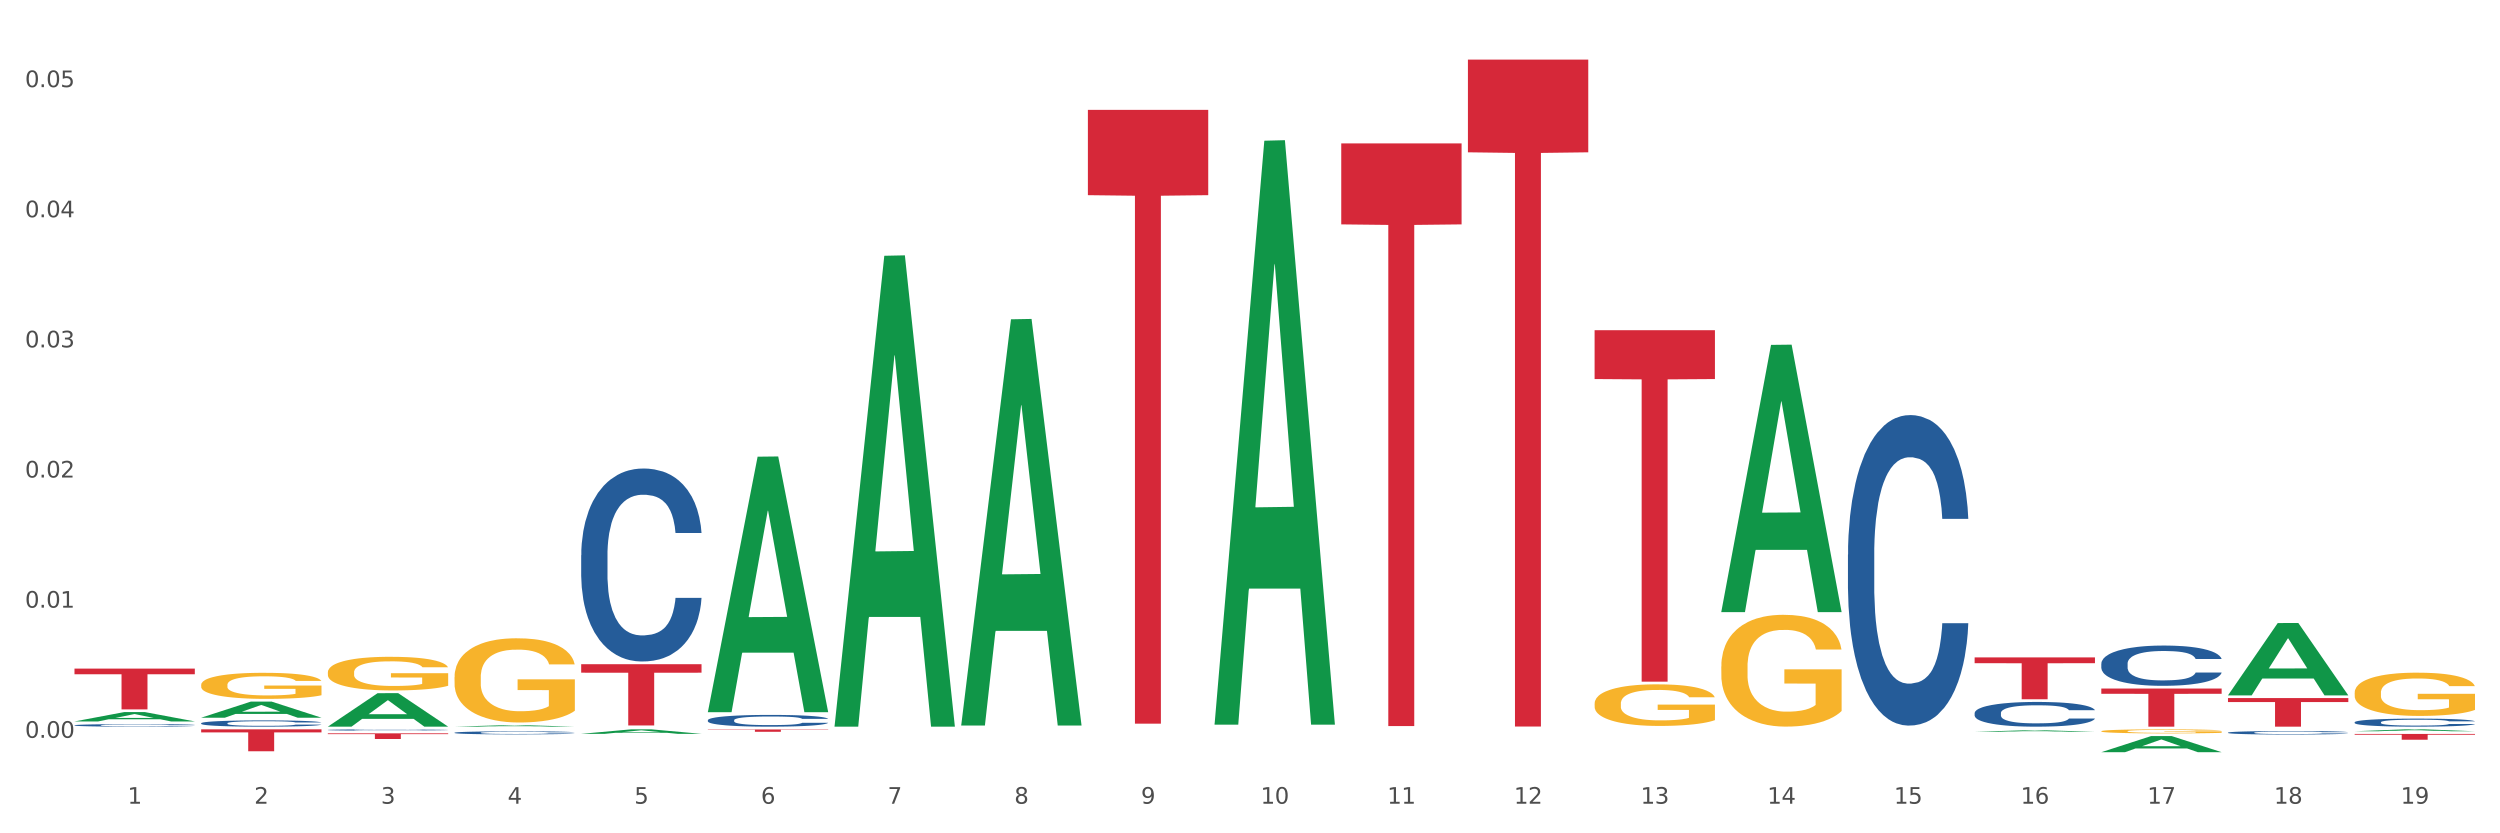 <?xml version="1.0" encoding="utf-8" standalone="no"?>
<!DOCTYPE svg PUBLIC "-//W3C//DTD SVG 1.1//EN"
  "http://www.w3.org/Graphics/SVG/1.1/DTD/svg11.dtd">
<svg xmlns:xlink="http://www.w3.org/1999/xlink" width="1080pt" height="360pt" viewBox="0 0 1080 360" xmlns="http://www.w3.org/2000/svg" version="1.1">
 <rect x="0" y="0" width="1080" height="360" fill="#333333" stroke="none"/>
 <defs>
  <style type="text/css">*{stroke-linejoin: round; stroke-linecap: butt}</style>
 </defs>
 <g id="figure_1">
  <g id="patch_1">
   <path d="M 0 360 
L 1080 360 
L 1080 0 
L 0 0 
z
" style="fill: #ffffff; stroke: #ffffff; stroke-linejoin: miter"/>
  </g>
  <g id="axes_1">
   <g id="matplotlib.axis_1">
    <g id="xtick_1">
     <g id="text_1">
      <!-- 1 -->
      <g style="fill: #4d4d4d" transform="translate(55.115 347.204) scale(0.096 -0.096)">
       <defs>
        <path id="DejaVuSans-31" d="M 794 531 
L 1825 531 
L 1825 4091 
L 703 3866 
L 703 4441 
L 1819 4666 
L 2450 4666 
L 2450 531 
L 3481 531 
L 3481 0 
L 794 0 
L 794 531 
z
" transform="scale(0.016)"/>
       </defs>
       <use xlink:href="#DejaVuSans-31"/>
      </g>
     </g>
    </g>
    <g id="xtick_2">
     <g id="text_2">
      <!-- 2 -->
      <g style="fill: #4d4d4d" transform="translate(109.839 347.204) scale(0.096 -0.096)">
       <defs>
        <path id="DejaVuSans-32" d="M 1228 531 
L 3431 531 
L 3431 0 
L 469 0 
L 469 531 
Q 828 903 1448 1529 
Q 2069 2156 2228 2338 
Q 2531 2678 2651 2914 
Q 2772 3150 2772 3378 
Q 2772 3750 2511 3984 
Q 2250 4219 1831 4219 
Q 1534 4219 1204 4116 
Q 875 4013 500 3803 
L 500 4441 
Q 881 4594 1212 4672 
Q 1544 4750 1819 4750 
Q 2544 4750 2975 4387 
Q 3406 4025 3406 3419 
Q 3406 3131 3298 2873 
Q 3191 2616 2906 2266 
Q 2828 2175 2409 1742 
Q 1991 1309 1228 531 
z
" transform="scale(0.016)"/>
       </defs>
       <use xlink:href="#DejaVuSans-32"/>
      </g>
     </g>
    </g>
    <g id="xtick_3">
     <g id="text_3">
      <!-- 3 -->
      <g style="fill: #4d4d4d" transform="translate(164.564 347.204) scale(0.096 -0.096)">
       <defs>
        <path id="DejaVuSans-33" d="M 2597 2516 
Q 3050 2419 3304 2112 
Q 3559 1806 3559 1356 
Q 3559 666 3084 287 
Q 2609 -91 1734 -91 
Q 1441 -91 1130 -33 
Q 819 25 488 141 
L 488 750 
Q 750 597 1062 519 
Q 1375 441 1716 441 
Q 2309 441 2620 675 
Q 2931 909 2931 1356 
Q 2931 1769 2642 2001 
Q 2353 2234 1838 2234 
L 1294 2234 
L 1294 2753 
L 1863 2753 
Q 2328 2753 2575 2939 
Q 2822 3125 2822 3475 
Q 2822 3834 2567 4026 
Q 2313 4219 1838 4219 
Q 1578 4219 1281 4162 
Q 984 4106 628 3988 
L 628 4550 
Q 988 4650 1302 4700 
Q 1616 4750 1894 4750 
Q 2613 4750 3031 4423 
Q 3450 4097 3450 3541 
Q 3450 3153 3228 2886 
Q 3006 2619 2597 2516 
z
" transform="scale(0.016)"/>
       </defs>
       <use xlink:href="#DejaVuSans-33"/>
      </g>
     </g>
    </g>
    <g id="xtick_4">
     <g id="text_4">
      <!-- 4 -->
      <g style="fill: #4d4d4d" transform="translate(219.288 347.204) scale(0.096 -0.096)">
       <defs>
        <path id="DejaVuSans-34" d="M 2419 4116 
L 825 1625 
L 2419 1625 
L 2419 4116 
z
M 2253 4666 
L 3047 4666 
L 3047 1625 
L 3713 1625 
L 3713 1100 
L 3047 1100 
L 3047 0 
L 2419 0 
L 2419 1100 
L 313 1100 
L 313 1709 
L 2253 4666 
z
" transform="scale(0.016)"/>
       </defs>
       <use xlink:href="#DejaVuSans-34"/>
      </g>
     </g>
    </g>
    <g id="xtick_5">
     <g id="text_5">
      <!-- 5 -->
      <g style="fill: #4d4d4d" transform="translate(274.012 347.204) scale(0.096 -0.096)">
       <defs>
        <path id="DejaVuSans-35" d="M 691 4666 
L 3169 4666 
L 3169 4134 
L 1269 4134 
L 1269 2991 
Q 1406 3038 1543 3061 
Q 1681 3084 1819 3084 
Q 2600 3084 3056 2656 
Q 3513 2228 3513 1497 
Q 3513 744 3044 326 
Q 2575 -91 1722 -91 
Q 1428 -91 1123 -41 
Q 819 9 494 109 
L 494 744 
Q 775 591 1075 516 
Q 1375 441 1709 441 
Q 2250 441 2565 725 
Q 2881 1009 2881 1497 
Q 2881 1984 2565 2268 
Q 2250 2553 1709 2553 
Q 1456 2553 1204 2497 
Q 953 2441 691 2322 
L 691 4666 
z
" transform="scale(0.016)"/>
       </defs>
       <use xlink:href="#DejaVuSans-35"/>
      </g>
     </g>
    </g>
    <g id="xtick_6">
     <g id="text_6">
      <!-- 6 -->
      <g style="fill: #4d4d4d" transform="translate(328.736 347.204) scale(0.096 -0.096)">
       <defs>
        <path id="DejaVuSans-36" d="M 2113 2584 
Q 1688 2584 1439 2293 
Q 1191 2003 1191 1497 
Q 1191 994 1439 701 
Q 1688 409 2113 409 
Q 2538 409 2786 701 
Q 3034 994 3034 1497 
Q 3034 2003 2786 2293 
Q 2538 2584 2113 2584 
z
M 3366 4563 
L 3366 3988 
Q 3128 4100 2886 4159 
Q 2644 4219 2406 4219 
Q 1781 4219 1451 3797 
Q 1122 3375 1075 2522 
Q 1259 2794 1537 2939 
Q 1816 3084 2150 3084 
Q 2853 3084 3261 2657 
Q 3669 2231 3669 1497 
Q 3669 778 3244 343 
Q 2819 -91 2113 -91 
Q 1303 -91 875 529 
Q 447 1150 447 2328 
Q 447 3434 972 4092 
Q 1497 4750 2381 4750 
Q 2619 4750 2861 4703 
Q 3103 4656 3366 4563 
z
" transform="scale(0.016)"/>
       </defs>
       <use xlink:href="#DejaVuSans-36"/>
      </g>
     </g>
    </g>
    <g id="xtick_7">
     <g id="text_7">
      <!-- 7 -->
      <g style="fill: #4d4d4d" transform="translate(383.461 347.204) scale(0.096 -0.096)">
       <defs>
        <path id="DejaVuSans-37" d="M 525 4666 
L 3525 4666 
L 3525 4397 
L 1831 0 
L 1172 0 
L 2766 4134 
L 525 4134 
L 525 4666 
z
" transform="scale(0.016)"/>
       </defs>
       <use xlink:href="#DejaVuSans-37"/>
      </g>
     </g>
    </g>
    <g id="xtick_8">
     <g id="text_8">
      <!-- 8 -->
      <g style="fill: #4d4d4d" transform="translate(438.185 347.204) scale(0.096 -0.096)">
       <defs>
        <path id="DejaVuSans-38" d="M 2034 2216 
Q 1584 2216 1326 1975 
Q 1069 1734 1069 1313 
Q 1069 891 1326 650 
Q 1584 409 2034 409 
Q 2484 409 2743 651 
Q 3003 894 3003 1313 
Q 3003 1734 2745 1975 
Q 2488 2216 2034 2216 
z
M 1403 2484 
Q 997 2584 770 2862 
Q 544 3141 544 3541 
Q 544 4100 942 4425 
Q 1341 4750 2034 4750 
Q 2731 4750 3128 4425 
Q 3525 4100 3525 3541 
Q 3525 3141 3298 2862 
Q 3072 2584 2669 2484 
Q 3125 2378 3379 2068 
Q 3634 1759 3634 1313 
Q 3634 634 3220 271 
Q 2806 -91 2034 -91 
Q 1263 -91 848 271 
Q 434 634 434 1313 
Q 434 1759 690 2068 
Q 947 2378 1403 2484 
z
M 1172 3481 
Q 1172 3119 1398 2916 
Q 1625 2713 2034 2713 
Q 2441 2713 2670 2916 
Q 2900 3119 2900 3481 
Q 2900 3844 2670 4047 
Q 2441 4250 2034 4250 
Q 1625 4250 1398 4047 
Q 1172 3844 1172 3481 
z
" transform="scale(0.016)"/>
       </defs>
       <use xlink:href="#DejaVuSans-38"/>
      </g>
     </g>
    </g>
    <g id="xtick_9">
     <g id="text_9">
      <!-- 9 -->
      <g style="fill: #4d4d4d" transform="translate(492.909 347.204) scale(0.096 -0.096)">
       <defs>
        <path id="DejaVuSans-39" d="M 703 97 
L 703 672 
Q 941 559 1184 500 
Q 1428 441 1663 441 
Q 2288 441 2617 861 
Q 2947 1281 2994 2138 
Q 2813 1869 2534 1725 
Q 2256 1581 1919 1581 
Q 1219 1581 811 2004 
Q 403 2428 403 3163 
Q 403 3881 828 4315 
Q 1253 4750 1959 4750 
Q 2769 4750 3195 4129 
Q 3622 3509 3622 2328 
Q 3622 1225 3098 567 
Q 2575 -91 1691 -91 
Q 1453 -91 1209 -44 
Q 966 3 703 97 
z
M 1959 2075 
Q 2384 2075 2632 2365 
Q 2881 2656 2881 3163 
Q 2881 3666 2632 3958 
Q 2384 4250 1959 4250 
Q 1534 4250 1286 3958 
Q 1038 3666 1038 3163 
Q 1038 2656 1286 2365 
Q 1534 2075 1959 2075 
z
" transform="scale(0.016)"/>
       </defs>
       <use xlink:href="#DejaVuSans-39"/>
      </g>
     </g>
    </g>
    <g id="xtick_10">
     <g id="text_10">
      <!-- 10 -->
      <g style="fill: #4d4d4d" transform="translate(544.58 347.204) scale(0.096 -0.096)">
       <defs>
        <path id="DejaVuSans-30" d="M 2034 4250 
Q 1547 4250 1301 3770 
Q 1056 3291 1056 2328 
Q 1056 1369 1301 889 
Q 1547 409 2034 409 
Q 2525 409 2770 889 
Q 3016 1369 3016 2328 
Q 3016 3291 2770 3770 
Q 2525 4250 2034 4250 
z
M 2034 4750 
Q 2819 4750 3233 4129 
Q 3647 3509 3647 2328 
Q 3647 1150 3233 529 
Q 2819 -91 2034 -91 
Q 1250 -91 836 529 
Q 422 1150 422 2328 
Q 422 3509 836 4129 
Q 1250 4750 2034 4750 
z
" transform="scale(0.016)"/>
       </defs>
       <use xlink:href="#DejaVuSans-31"/>
       <use xlink:href="#DejaVuSans-30" transform="translate(63.623 0)"/>
      </g>
     </g>
    </g>
    <g id="xtick_11">
     <g id="text_11">
      <!-- 11 -->
      <g style="fill: #4d4d4d" transform="translate(599.304 347.204) scale(0.096 -0.096)">
       <use xlink:href="#DejaVuSans-31"/>
       <use xlink:href="#DejaVuSans-31" transform="translate(63.623 0)"/>
      </g>
     </g>
    </g>
    <g id="xtick_12">
     <g id="text_12">
      <!-- 12 -->
      <g style="fill: #4d4d4d" transform="translate(654.028 347.204) scale(0.096 -0.096)">
       <use xlink:href="#DejaVuSans-31"/>
       <use xlink:href="#DejaVuSans-32" transform="translate(63.623 0)"/>
      </g>
     </g>
    </g>
    <g id="xtick_13">
     <g id="text_13">
      <!-- 13 -->
      <g style="fill: #4d4d4d" transform="translate(708.752 347.204) scale(0.096 -0.096)">
       <use xlink:href="#DejaVuSans-31"/>
       <use xlink:href="#DejaVuSans-33" transform="translate(63.623 0)"/>
      </g>
     </g>
    </g>
    <g id="xtick_14">
     <g id="text_14">
      <!-- 14 -->
      <g style="fill: #4d4d4d" transform="translate(763.477 347.204) scale(0.096 -0.096)">
       <use xlink:href="#DejaVuSans-31"/>
       <use xlink:href="#DejaVuSans-34" transform="translate(63.623 0)"/>
      </g>
     </g>
    </g>
    <g id="xtick_15">
     <g id="text_15">
      <!-- 15 -->
      <g style="fill: #4d4d4d" transform="translate(818.201 347.204) scale(0.096 -0.096)">
       <use xlink:href="#DejaVuSans-31"/>
       <use xlink:href="#DejaVuSans-35" transform="translate(63.623 0)"/>
      </g>
     </g>
    </g>
    <g id="xtick_16">
     <g id="text_16">
      <!-- 16 -->
      <g style="fill: #4d4d4d" transform="translate(872.925 347.204) scale(0.096 -0.096)">
       <use xlink:href="#DejaVuSans-31"/>
       <use xlink:href="#DejaVuSans-36" transform="translate(63.623 0)"/>
      </g>
     </g>
    </g>
    <g id="xtick_17">
     <g id="text_17">
      <!-- 17 -->
      <g style="fill: #4d4d4d" transform="translate(927.649 347.204) scale(0.096 -0.096)">
       <use xlink:href="#DejaVuSans-31"/>
       <use xlink:href="#DejaVuSans-37" transform="translate(63.623 0)"/>
      </g>
     </g>
    </g>
    <g id="xtick_18">
     <g id="text_18">
      <!-- 18 -->
      <g style="fill: #4d4d4d" transform="translate(982.374 347.204) scale(0.096 -0.096)">
       <use xlink:href="#DejaVuSans-31"/>
       <use xlink:href="#DejaVuSans-38" transform="translate(63.623 0)"/>
      </g>
     </g>
    </g>
    <g id="xtick_19">
     <g id="text_19">
      <!-- 19 -->
      <g style="fill: #4d4d4d" transform="translate(1037.098 347.204) scale(0.096 -0.096)">
       <use xlink:href="#DejaVuSans-31"/>
       <use xlink:href="#DejaVuSans-39" transform="translate(63.623 0)"/>
      </g>
     </g>
    </g>
    <g id="xtick_20"/>
    <g id="xtick_21"/>
    <g id="xtick_22"/>
    <g id="xtick_23"/>
    <g id="xtick_24"/>
    <g id="xtick_25"/>
    <g id="xtick_26"/>
    <g id="xtick_27"/>
    <g id="xtick_28"/>
    <g id="xtick_29"/>
    <g id="xtick_30"/>
    <g id="xtick_31"/>
    <g id="xtick_32"/>
    <g id="xtick_33"/>
    <g id="xtick_34"/>
    <g id="xtick_35"/>
    <g id="xtick_36"/>
    <g id="xtick_37"/>
   </g>
   <g id="matplotlib.axis_2">
    <g id="ytick_1">
     <g id="text_20">
      <!-- 0.00 -->
      <g style="fill: #4d4d4d" transform="translate(10.8 318.728) scale(0.096 -0.096)">
       <defs>
        <path id="DejaVuSans-2e" d="M 684 794 
L 1344 794 
L 1344 0 
L 684 0 
L 684 794 
z
" transform="scale(0.016)"/>
       </defs>
       <use xlink:href="#DejaVuSans-30"/>
       <use xlink:href="#DejaVuSans-2e" transform="translate(63.623 0)"/>
       <use xlink:href="#DejaVuSans-30" transform="translate(95.41 0)"/>
       <use xlink:href="#DejaVuSans-30" transform="translate(159.033 0)"/>
      </g>
     </g>
    </g>
    <g id="ytick_2">
     <g id="text_21">
      <!-- 0.01 -->
      <g style="fill: #4d4d4d" transform="translate(10.8 262.51) scale(0.096 -0.096)">
       <use xlink:href="#DejaVuSans-30"/>
       <use xlink:href="#DejaVuSans-2e" transform="translate(63.623 0)"/>
       <use xlink:href="#DejaVuSans-30" transform="translate(95.41 0)"/>
       <use xlink:href="#DejaVuSans-31" transform="translate(159.033 0)"/>
      </g>
     </g>
    </g>
    <g id="ytick_3">
     <g id="text_22">
      <!-- 0.02 -->
      <g style="fill: #4d4d4d" transform="translate(10.8 206.292) scale(0.096 -0.096)">
       <use xlink:href="#DejaVuSans-30"/>
       <use xlink:href="#DejaVuSans-2e" transform="translate(63.623 0)"/>
       <use xlink:href="#DejaVuSans-30" transform="translate(95.41 0)"/>
       <use xlink:href="#DejaVuSans-32" transform="translate(159.033 0)"/>
      </g>
     </g>
    </g>
    <g id="ytick_4">
     <g id="text_23">
      <!-- 0.03 -->
      <g style="fill: #4d4d4d" transform="translate(10.8 150.074) scale(0.096 -0.096)">
       <use xlink:href="#DejaVuSans-30"/>
       <use xlink:href="#DejaVuSans-2e" transform="translate(63.623 0)"/>
       <use xlink:href="#DejaVuSans-30" transform="translate(95.41 0)"/>
       <use xlink:href="#DejaVuSans-33" transform="translate(159.033 0)"/>
      </g>
     </g>
    </g>
    <g id="ytick_5">
     <g id="text_24">
      <!-- 0.04 -->
      <g style="fill: #4d4d4d" transform="translate(10.8 93.856) scale(0.096 -0.096)">
       <use xlink:href="#DejaVuSans-30"/>
       <use xlink:href="#DejaVuSans-2e" transform="translate(63.623 0)"/>
       <use xlink:href="#DejaVuSans-30" transform="translate(95.41 0)"/>
       <use xlink:href="#DejaVuSans-34" transform="translate(159.033 0)"/>
      </g>
     </g>
    </g>
    <g id="ytick_6">
     <g id="text_25">
      <!-- 0.05 -->
      <g style="fill: #4d4d4d" transform="translate(10.8 37.639) scale(0.096 -0.096)">
       <use xlink:href="#DejaVuSans-30"/>
       <use xlink:href="#DejaVuSans-2e" transform="translate(63.623 0)"/>
       <use xlink:href="#DejaVuSans-30" transform="translate(95.41 0)"/>
       <use xlink:href="#DejaVuSans-35" transform="translate(159.033 0)"/>
      </g>
     </g>
    </g>
    <g id="ytick_7"/>
    <g id="ytick_8"/>
    <g id="ytick_9"/>
    <g id="ytick_10"/>
    <g id="ytick_11"/>
   </g>
   <g id="PolyCollection_1">
    <path d="M 32.175 311.653 
L 32.229 311.649 
L 53.667 307.62 
L 62.564 307.616 
L 84.163 311.661 
L 73.873 311.661 
L 69.21 310.719 
L 47.075 310.719 
L 46.914 310.734 
L 42.412 311.661 
L 32.175 311.661 
L 32.175 311.653 
L 49.862 310.157 
L 66.423 310.153 
L 58.223 308.478 
L 58.115 308.471 
L 58.008 308.482 
L 49.808 310.153 
L 49.862 310.157 
L 32.175 311.653 
z
" clip-path="url(#pfedf76b989)" style="fill: #109648"/>
    <path d="M 86.899 310.039 
L 86.953 310.032 
L 108.391 303.083 
L 117.288 303.077 
L 138.887 310.052 
L 128.597 310.052 
L 123.934 308.428 
L 101.799 308.428 
L 101.638 308.454 
L 97.136 310.052 
L 86.899 310.052 
L 86.899 310.039 
L 104.586 307.458 
L 121.147 307.452 
L 112.947 304.564 
L 112.84 304.55 
L 112.733 304.57 
L 104.532 307.452 
L 104.586 307.458 
L 86.899 310.039 
z
" clip-path="url(#pfedf76b989)" style="fill: #109648"/>
    <path d="M 141.624 313.896 
L 141.677 313.882 
L 163.116 299.453 
L 172.012 299.439 
L 193.612 313.923 
L 183.321 313.923 
L 178.658 310.55 
L 156.523 310.55 
L 156.362 310.605 
L 151.86 313.923 
L 141.624 313.923 
L 141.624 313.896 
L 159.31 308.537 
L 175.871 308.524 
L 167.671 302.526 
L 167.564 302.499 
L 167.457 302.54 
L 159.257 308.524 
L 159.31 308.537 
L 141.624 313.896 
z
" clip-path="url(#pfedf76b989)" style="fill: #109648"/>
    <path d="M 196.348 313.922 
L 196.401 313.921 
L 217.84 313.277 
L 226.737 313.277 
L 248.336 313.923 
L 238.045 313.923 
L 233.383 313.773 
L 211.247 313.773 
L 211.087 313.775 
L 206.585 313.923 
L 196.348 313.923 
L 196.348 313.922 
L 214.034 313.683 
L 230.596 313.682 
L 222.395 313.415 
L 222.288 313.413 
L 222.181 313.415 
L 213.981 313.682 
L 214.034 313.683 
L 196.348 313.922 
z
" clip-path="url(#pfedf76b989)" style="fill: #109648"/>
    <path d="M 1017.212 315.901 
L 1017.266 315.9 
L 1038.704 315.081 
L 1047.601 315.08 
L 1069.2 315.903 
L 1058.91 315.903 
L 1054.247 315.711 
L 1032.112 315.711 
L 1031.951 315.714 
L 1027.449 315.903 
L 1017.212 315.903 
L 1017.212 315.901 
L 1034.899 315.597 
L 1051.46 315.596 
L 1043.26 315.256 
L 1043.152 315.254 
L 1043.045 315.256 
L 1034.845 315.596 
L 1034.899 315.597 
L 1017.212 315.901 
z
" clip-path="url(#pfedf76b989)" style="fill: #109648"/>
    <path d="M 305.796 307.474 
L 305.85 307.37 
L 327.288 197.29 
L 336.185 197.186 
L 357.784 307.682 
L 347.494 307.682 
L 342.831 281.951 
L 320.696 281.951 
L 320.535 282.366 
L 316.033 307.682 
L 305.796 307.682 
L 305.796 307.474 
L 323.483 266.596 
L 340.044 266.492 
L 331.844 220.738 
L 331.737 220.53 
L 331.63 220.841 
L 323.429 266.492 
L 323.483 266.596 
L 305.796 307.474 
z
" clip-path="url(#pfedf76b989)" style="fill: #109648"/>
    <path d="M 415.245 313.109 
L 415.299 312.944 
L 436.737 137.94 
L 445.634 137.775 
L 467.233 313.439 
L 456.943 313.439 
L 452.28 272.534 
L 430.145 272.534 
L 429.984 273.193 
L 425.482 313.439 
L 415.245 313.439 
L 415.245 313.109 
L 432.932 248.122 
L 449.493 247.957 
L 441.293 175.217 
L 441.185 174.887 
L 441.078 175.382 
L 432.878 247.957 
L 432.932 248.122 
L 415.245 313.109 
z
" clip-path="url(#pfedf76b989)" style="fill: #109648"/>
    <path d="M 360.521 313.541 
L 360.574 313.349 
L 382.013 110.496 
L 390.91 110.305 
L 412.509 313.923 
L 402.218 313.923 
L 397.555 266.508 
L 375.42 266.508 
L 375.26 267.272 
L 370.757 313.923 
L 360.521 313.923 
L 360.521 313.541 
L 378.207 238.211 
L 394.768 238.02 
L 386.568 153.705 
L 386.461 153.323 
L 386.354 153.896 
L 378.154 238.02 
L 378.207 238.211 
L 360.521 313.541 
z
" clip-path="url(#pfedf76b989)" style="fill: #109648"/>
    <path d="M 524.693 312.591 
L 524.747 312.353 
L 546.185 60.791 
L 555.082 60.554 
L 576.682 313.065 
L 566.391 313.065 
L 561.728 254.264 
L 539.593 254.264 
L 539.432 255.213 
L 534.93 313.065 
L 524.693 313.065 
L 524.693 312.591 
L 542.38 219.173 
L 558.941 218.936 
L 550.741 114.376 
L 550.634 113.901 
L 550.527 114.613 
L 542.327 218.936 
L 542.38 219.173 
L 524.693 312.591 
z
" clip-path="url(#pfedf76b989)" style="fill: #109648"/>
    <path d="M 469.969 47.461 
L 521.957 47.461 
L 521.957 84.309 
L 501.507 84.558 
L 501.507 312.618 
L 490.296 312.618 
L 490.296 84.558 
L 469.969 84.309 
L 469.969 47.71 
L 469.969 47.461 
z
" clip-path="url(#pfedf76b989)" style="fill: #d62839"/>
    <path d="M 579.418 61.953 
L 631.406 61.953 
L 631.406 96.932 
L 610.956 97.168 
L 610.956 313.66 
L 599.745 313.66 
L 599.745 97.168 
L 579.418 96.932 
L 579.418 62.189 
L 579.418 61.953 
z
" clip-path="url(#pfedf76b989)" style="fill: #d62839"/>
    <path d="M 634.142 25.759 
L 686.13 25.759 
L 686.13 65.795 
L 665.68 66.066 
L 665.68 313.853 
L 654.469 313.853 
L 654.469 66.066 
L 634.142 65.795 
L 634.142 26.03 
L 634.142 25.759 
z
" clip-path="url(#pfedf76b989)" style="fill: #d62839"/>
    <path d="M 688.866 142.647 
L 740.854 142.647 
L 740.854 163.746 
L 720.404 163.889 
L 720.404 294.474 
L 709.193 294.474 
L 709.193 163.889 
L 688.866 163.746 
L 688.866 142.79 
L 688.866 142.647 
z
" clip-path="url(#pfedf76b989)" style="fill: #d62839"/>
    <path d="M 962.488 316.488 
L 962.549 316.487 
L 962.549 316.448 
L 962.733 316.396 
L 963.409 316.3 
L 964.27 316.227 
L 965.745 316.142 
L 966.543 316.106 
L 967.588 316.066 
L 969.739 316.001 
L 972.197 315.946 
L 973.918 315.916 
L 975.208 315.897 
L 978.096 315.863 
L 979.756 315.847 
L 981.476 315.835 
L 982.951 315.827 
L 985.409 315.817 
L 987.376 315.813 
L 989.649 315.812 
L 991.554 315.813 
L 994.074 315.819 
L 997.761 315.835 
L 999.174 315.845 
L 1001.079 315.861 
L 1003.046 315.883 
L 1004.643 315.905 
L 1006.487 315.937 
L 1008.392 315.978 
L 1010.236 316.03 
L 1011.526 316.078 
L 1012.571 316.129 
L 1013.492 316.191 
L 1014.168 316.259 
L 1014.476 316.315 
L 1003.23 316.315 
L 1002.923 316.264 
L 1002.308 316.209 
L 1001.694 316.172 
L 1001.018 316.142 
L 999.973 316.107 
L 999.051 316.085 
L 997.515 316.059 
L 996.102 316.043 
L 994.934 316.033 
L 993.521 316.025 
L 990.51 316.017 
L 988.359 316.017 
L 987.007 316.019 
L 985.348 316.026 
L 983.934 316.036 
L 982.275 316.052 
L 980.985 316.07 
L 979.694 316.094 
L 978.957 316.11 
L 977.851 316.14 
L 977.113 316.165 
L 976.13 316.208 
L 975.577 316.238 
L 974.594 316.316 
L 974.163 316.374 
L 973.979 316.414 
L 973.856 316.458 
L 973.856 316.672 
L 974.225 316.769 
L 974.532 316.81 
L 975.024 316.857 
L 975.946 316.917 
L 977.298 316.976 
L 978.711 317.019 
L 979.878 317.045 
L 980.985 317.064 
L 982.091 317.079 
L 983.443 317.093 
L 984.549 317.101 
L 986.208 317.11 
L 988.174 317.114 
L 989.711 317.114 
L 992.845 317.107 
L 994.258 317.1 
L 995.61 317.09 
L 997.085 317.075 
L 998.253 317.059 
L 998.928 317.046 
L 1000.035 317.02 
L 1000.895 316.993 
L 1001.632 316.961 
L 1002.124 316.934 
L 1002.677 316.892 
L 1003.107 316.846 
L 1003.23 316.821 
L 1014.476 316.821 
L 1014.23 316.87 
L 1013.8 316.918 
L 1012.939 316.983 
L 1012.263 317.02 
L 1011.219 317.066 
L 1010.113 317.104 
L 1008.576 317.147 
L 1007.163 317.178 
L 1005.688 317.206 
L 1004.09 317.231 
L 1001.202 317.265 
L 1000.158 317.275 
L 997.945 317.291 
L 996.225 317.301 
L 993.705 317.31 
L 991.124 317.316 
L 988.42 317.317 
L 986.024 317.314 
L 983.381 317.306 
L 981.722 317.298 
L 979.878 317.286 
L 977.728 317.266 
L 975.7 317.243 
L 973.795 317.215 
L 972.013 317.184 
L 970.353 317.148 
L 968.203 317.089 
L 966.605 317.031 
L 965.437 316.978 
L 964.638 316.932 
L 963.84 316.874 
L 963.409 316.835 
L 962.733 316.738 
L 962.488 316.649 
L 962.488 316.488 
z
" clip-path="url(#pfedf76b989)" style="fill: #255c99"/>
    <path d="M 86.899 315.08 
L 138.887 315.08 
L 138.887 316.394 
L 118.437 316.403 
L 118.437 324.535 
L 107.226 324.535 
L 107.226 316.403 
L 86.899 316.394 
L 86.899 315.089 
L 86.899 315.08 
z
" clip-path="url(#pfedf76b989)" style="fill: #d62839"/>
    <path d="M 32.175 288.823 
L 84.163 288.823 
L 84.163 291.274 
L 63.713 291.29 
L 63.713 306.459 
L 52.502 306.459 
L 52.502 291.29 
L 32.175 291.274 
L 32.175 288.839 
L 32.175 288.823 
z
" clip-path="url(#pfedf76b989)" style="fill: #d62839"/>
    <path d="M 305.796 311.123 
L 305.858 311.119 
L 305.858 310.989 
L 306.042 310.812 
L 306.718 310.487 
L 307.578 310.241 
L 309.053 309.953 
L 309.852 309.833 
L 310.897 309.698 
L 313.048 309.48 
L 315.506 309.294 
L 317.226 309.192 
L 318.517 309.127 
L 321.405 309.011 
L 323.064 308.96 
L 324.785 308.918 
L 326.26 308.89 
L 328.718 308.858 
L 330.684 308.844 
L 332.958 308.839 
L 334.863 308.844 
L 337.382 308.862 
L 341.07 308.918 
L 342.483 308.95 
L 344.388 309.006 
L 346.354 309.08 
L 347.952 309.155 
L 349.796 309.261 
L 351.701 309.401 
L 353.544 309.577 
L 354.835 309.74 
L 355.879 309.911 
L 356.801 310.12 
L 357.477 310.348 
L 357.784 310.538 
L 346.539 310.538 
L 346.232 310.366 
L 345.617 310.181 
L 345.002 310.055 
L 344.327 309.953 
L 343.282 309.837 
L 342.36 309.763 
L 340.824 309.675 
L 339.41 309.619 
L 338.243 309.586 
L 336.829 309.559 
L 333.818 309.531 
L 331.667 309.531 
L 330.316 309.54 
L 328.656 309.563 
L 327.243 309.596 
L 325.584 309.651 
L 324.293 309.712 
L 323.003 309.791 
L 322.265 309.846 
L 321.159 309.949 
L 320.422 310.032 
L 319.439 310.176 
L 318.886 310.278 
L 317.902 310.543 
L 317.472 310.738 
L 317.288 310.873 
L 317.165 311.021 
L 317.165 311.745 
L 317.534 312.07 
L 317.841 312.21 
L 318.332 312.368 
L 319.254 312.572 
L 320.606 312.772 
L 322.02 312.916 
L 323.187 313.004 
L 324.293 313.069 
L 325.399 313.12 
L 326.751 313.166 
L 327.857 313.194 
L 329.517 313.222 
L 331.483 313.236 
L 333.019 313.236 
L 336.153 313.213 
L 337.567 313.189 
L 338.919 313.157 
L 340.394 313.106 
L 341.561 313.05 
L 342.237 313.008 
L 343.343 312.92 
L 344.204 312.827 
L 344.941 312.72 
L 345.433 312.628 
L 345.986 312.488 
L 346.416 312.33 
L 346.539 312.247 
L 357.784 312.247 
L 357.539 312.414 
L 357.108 312.577 
L 356.248 312.795 
L 355.572 312.92 
L 354.527 313.073 
L 353.421 313.203 
L 351.885 313.347 
L 350.472 313.454 
L 348.997 313.547 
L 347.399 313.631 
L 344.511 313.747 
L 343.466 313.779 
L 341.254 313.835 
L 339.533 313.867 
L 337.014 313.9 
L 334.433 313.918 
L 331.729 313.923 
L 329.332 313.914 
L 326.69 313.886 
L 325.031 313.858 
L 323.187 313.816 
L 321.036 313.751 
L 319.008 313.672 
L 317.103 313.579 
L 315.321 313.473 
L 313.662 313.352 
L 311.511 313.152 
L 309.914 312.957 
L 308.746 312.776 
L 307.947 312.623 
L 307.148 312.428 
L 306.718 312.293 
L 306.042 311.968 
L 305.796 311.667 
L 305.796 311.123 
z
" clip-path="url(#pfedf76b989)" style="fill: #255c99"/>
    <path d="M 798.315 239.586 
L 798.376 239.463 
L 798.376 236.033 
L 798.561 231.377 
L 799.237 222.802 
L 800.097 216.309 
L 801.572 208.713 
L 802.371 205.528 
L 803.415 201.975 
L 805.566 196.217 
L 808.024 191.316 
L 809.745 188.621 
L 811.035 186.906 
L 813.924 183.843 
L 815.583 182.496 
L 817.303 181.393 
L 818.778 180.658 
L 821.236 179.8 
L 823.203 179.433 
L 825.476 179.31 
L 827.381 179.433 
L 829.901 179.923 
L 833.588 181.393 
L 835.001 182.251 
L 836.906 183.721 
L 838.873 185.681 
L 840.471 187.641 
L 842.314 190.459 
L 844.219 194.134 
L 846.063 198.789 
L 847.353 203.077 
L 848.398 207.61 
L 849.32 213.123 
L 849.996 219.126 
L 850.303 224.149 
L 839.057 224.149 
L 838.75 219.616 
L 838.135 214.716 
L 837.521 211.408 
L 836.845 208.713 
L 835.8 205.65 
L 834.879 203.69 
L 833.342 201.362 
L 831.929 199.892 
L 830.761 199.035 
L 829.348 198.299 
L 826.337 197.564 
L 824.186 197.564 
L 822.834 197.809 
L 821.175 198.422 
L 819.761 199.28 
L 818.102 200.75 
L 816.812 202.342 
L 815.521 204.425 
L 814.784 205.895 
L 813.678 208.59 
L 812.94 210.796 
L 811.957 214.593 
L 811.404 217.289 
L 810.421 224.272 
L 809.991 229.417 
L 809.806 232.97 
L 809.683 236.89 
L 809.683 256.002 
L 810.052 264.578 
L 810.359 268.253 
L 810.851 272.419 
L 811.773 277.809 
L 813.125 283.077 
L 814.538 286.875 
L 815.706 289.203 
L 816.812 290.918 
L 817.918 292.265 
L 819.27 293.491 
L 820.376 294.226 
L 822.035 294.961 
L 824.002 295.328 
L 825.538 295.328 
L 828.672 294.716 
L 830.085 294.103 
L 831.437 293.245 
L 832.912 291.898 
L 834.08 290.428 
L 834.756 289.325 
L 835.862 286.997 
L 836.722 284.547 
L 837.46 281.729 
L 837.951 279.279 
L 838.504 275.604 
L 838.934 271.439 
L 839.057 269.233 
L 850.303 269.233 
L 850.057 273.644 
L 849.627 277.932 
L 848.767 283.69 
L 848.091 286.997 
L 847.046 291.04 
L 845.94 294.471 
L 844.404 298.268 
L 842.99 301.086 
L 841.515 303.536 
L 839.918 305.742 
L 837.029 308.804 
L 835.985 309.662 
L 833.772 311.132 
L 832.052 311.99 
L 829.532 312.847 
L 826.951 313.337 
L 824.247 313.46 
L 821.851 313.215 
L 819.208 312.48 
L 817.549 311.745 
L 815.706 310.642 
L 813.555 308.927 
L 811.527 306.844 
L 809.622 304.394 
L 807.84 301.576 
L 806.181 298.391 
L 804.03 293.123 
L 802.432 287.978 
L 801.265 283.2 
L 800.466 279.157 
L 799.667 274.011 
L 799.237 270.458 
L 798.561 261.883 
L 798.315 253.919 
L 798.315 239.586 
z
" clip-path="url(#pfedf76b989)" style="fill: #255c99"/>
    <path d="M 853.039 308.039 
L 853.101 308.029 
L 853.101 307.756 
L 853.285 307.385 
L 853.961 306.702 
L 854.821 306.185 
L 856.296 305.58 
L 857.095 305.326 
L 858.14 305.043 
L 860.29 304.585 
L 862.748 304.194 
L 864.469 303.98 
L 865.76 303.843 
L 868.648 303.599 
L 870.307 303.492 
L 872.028 303.404 
L 873.503 303.345 
L 875.961 303.277 
L 877.927 303.248 
L 880.201 303.238 
L 882.106 303.248 
L 884.625 303.287 
L 888.312 303.404 
L 889.726 303.472 
L 891.631 303.589 
L 893.597 303.746 
L 895.195 303.902 
L 897.038 304.126 
L 898.943 304.419 
L 900.787 304.79 
L 902.077 305.131 
L 903.122 305.492 
L 904.044 305.931 
L 904.72 306.409 
L 905.027 306.81 
L 893.782 306.81 
L 893.474 306.449 
L 892.86 306.058 
L 892.245 305.795 
L 891.569 305.58 
L 890.525 305.336 
L 889.603 305.18 
L 888.067 304.995 
L 886.653 304.877 
L 885.486 304.809 
L 884.072 304.751 
L 881.061 304.692 
L 878.91 304.692 
L 877.558 304.712 
L 875.899 304.76 
L 874.486 304.829 
L 872.827 304.946 
L 871.536 305.073 
L 870.246 305.239 
L 869.508 305.356 
L 868.402 305.57 
L 867.665 305.746 
L 866.681 306.048 
L 866.128 306.263 
L 865.145 306.819 
L 864.715 307.229 
L 864.531 307.512 
L 864.408 307.824 
L 864.408 309.347 
L 864.776 310.03 
L 865.084 310.322 
L 865.575 310.654 
L 866.497 311.083 
L 867.849 311.503 
L 869.262 311.806 
L 870.43 311.991 
L 871.536 312.128 
L 872.642 312.235 
L 873.994 312.332 
L 875.1 312.391 
L 876.759 312.45 
L 878.726 312.479 
L 880.262 312.479 
L 883.396 312.43 
L 884.81 312.381 
L 886.162 312.313 
L 887.636 312.206 
L 888.804 312.089 
L 889.48 312.001 
L 890.586 311.815 
L 891.446 311.62 
L 892.184 311.396 
L 892.675 311.201 
L 893.228 310.908 
L 893.659 310.576 
L 893.782 310.4 
L 905.027 310.4 
L 904.781 310.752 
L 904.351 311.093 
L 903.491 311.552 
L 902.815 311.815 
L 901.77 312.137 
L 900.664 312.411 
L 899.128 312.713 
L 897.714 312.937 
L 896.24 313.133 
L 894.642 313.308 
L 891.754 313.552 
L 890.709 313.621 
L 888.497 313.738 
L 886.776 313.806 
L 884.257 313.874 
L 881.676 313.913 
L 878.972 313.923 
L 876.575 313.904 
L 873.933 313.845 
L 872.273 313.786 
L 870.43 313.699 
L 868.279 313.562 
L 866.251 313.396 
L 864.346 313.201 
L 862.564 312.977 
L 860.905 312.723 
L 858.754 312.303 
L 857.156 311.893 
L 855.989 311.513 
L 855.19 311.191 
L 854.391 310.781 
L 853.961 310.498 
L 853.285 309.815 
L 853.039 309.181 
L 853.039 308.039 
z
" clip-path="url(#pfedf76b989)" style="fill: #255c99"/>
    <path d="M 907.763 286.694 
L 907.825 286.679 
L 907.825 286.234 
L 908.009 285.63 
L 908.685 284.518 
L 909.545 283.675 
L 911.02 282.69 
L 911.819 282.277 
L 912.864 281.816 
L 915.015 281.069 
L 917.473 280.434 
L 919.193 280.084 
L 920.484 279.862 
L 923.372 279.465 
L 925.031 279.29 
L 926.752 279.147 
L 928.227 279.051 
L 930.685 278.94 
L 932.651 278.893 
L 934.925 278.877 
L 936.83 278.893 
L 939.35 278.956 
L 943.037 279.147 
L 944.45 279.258 
L 946.355 279.449 
L 948.321 279.703 
L 949.919 279.957 
L 951.763 280.323 
L 953.668 280.799 
L 955.511 281.403 
L 956.802 281.959 
L 957.846 282.547 
L 958.768 283.262 
L 959.444 284.041 
L 959.751 284.692 
L 948.506 284.692 
L 948.199 284.104 
L 947.584 283.469 
L 946.97 283.04 
L 946.294 282.69 
L 945.249 282.293 
L 944.327 282.039 
L 942.791 281.737 
L 941.377 281.546 
L 940.21 281.435 
L 938.796 281.34 
L 935.785 281.244 
L 933.635 281.244 
L 932.283 281.276 
L 930.623 281.355 
L 929.21 281.467 
L 927.551 281.657 
L 926.26 281.864 
L 924.97 282.134 
L 924.232 282.325 
L 923.126 282.674 
L 922.389 282.96 
L 921.406 283.453 
L 920.853 283.803 
L 919.869 284.708 
L 919.439 285.376 
L 919.255 285.836 
L 919.132 286.345 
L 919.132 288.824 
L 919.501 289.936 
L 919.808 290.413 
L 920.3 290.953 
L 921.221 291.652 
L 922.573 292.335 
L 923.987 292.828 
L 925.154 293.13 
L 926.26 293.352 
L 927.366 293.527 
L 928.718 293.686 
L 929.825 293.781 
L 931.484 293.877 
L 933.45 293.924 
L 934.986 293.924 
L 938.12 293.845 
L 939.534 293.765 
L 940.886 293.654 
L 942.361 293.479 
L 943.528 293.289 
L 944.204 293.146 
L 945.31 292.844 
L 946.171 292.526 
L 946.908 292.161 
L 947.4 291.843 
L 947.953 291.366 
L 948.383 290.826 
L 948.506 290.54 
L 959.751 290.54 
L 959.506 291.112 
L 959.075 291.668 
L 958.215 292.415 
L 957.539 292.844 
L 956.495 293.368 
L 955.388 293.813 
L 953.852 294.306 
L 952.439 294.671 
L 950.964 294.989 
L 949.366 295.275 
L 946.478 295.672 
L 945.433 295.784 
L 943.221 295.974 
L 941.5 296.085 
L 938.981 296.197 
L 936.4 296.26 
L 933.696 296.276 
L 931.299 296.244 
L 928.657 296.149 
L 926.998 296.054 
L 925.154 295.911 
L 923.003 295.688 
L 920.975 295.418 
L 919.07 295.1 
L 917.288 294.735 
L 915.629 294.322 
L 913.478 293.638 
L 911.881 292.971 
L 910.713 292.351 
L 909.914 291.827 
L 909.115 291.16 
L 908.685 290.699 
L 908.009 289.586 
L 907.763 288.554 
L 907.763 286.694 
z
" clip-path="url(#pfedf76b989)" style="fill: #255c99"/>
    <path d="M 1017.212 312.006 
L 1017.273 312.003 
L 1017.273 311.914 
L 1017.458 311.793 
L 1018.134 311.57 
L 1018.994 311.402 
L 1020.469 311.205 
L 1021.268 311.122 
L 1022.312 311.03 
L 1024.463 310.88 
L 1026.921 310.753 
L 1028.642 310.683 
L 1029.932 310.639 
L 1032.821 310.559 
L 1034.48 310.524 
L 1036.2 310.496 
L 1037.675 310.476 
L 1040.133 310.454 
L 1042.1 310.445 
L 1044.374 310.441 
L 1046.279 310.445 
L 1048.798 310.457 
L 1052.485 310.496 
L 1053.899 310.518 
L 1055.804 310.556 
L 1057.77 310.607 
L 1059.368 310.658 
L 1061.211 310.731 
L 1063.116 310.826 
L 1064.96 310.947 
L 1066.25 311.058 
L 1067.295 311.176 
L 1068.217 311.319 
L 1068.893 311.475 
L 1069.2 311.605 
L 1057.954 311.605 
L 1057.647 311.488 
L 1057.033 311.36 
L 1056.418 311.274 
L 1055.742 311.205 
L 1054.697 311.125 
L 1053.776 311.074 
L 1052.239 311.014 
L 1050.826 310.976 
L 1049.658 310.953 
L 1048.245 310.934 
L 1045.234 310.915 
L 1043.083 310.915 
L 1041.731 310.922 
L 1040.072 310.937 
L 1038.659 310.96 
L 1036.999 310.998 
L 1035.709 311.039 
L 1034.418 311.093 
L 1033.681 311.131 
L 1032.575 311.201 
L 1031.837 311.259 
L 1030.854 311.357 
L 1030.301 311.427 
L 1029.318 311.608 
L 1028.888 311.742 
L 1028.703 311.834 
L 1028.58 311.936 
L 1028.58 312.432 
L 1028.949 312.654 
L 1029.256 312.75 
L 1029.748 312.858 
L 1030.67 312.998 
L 1032.022 313.135 
L 1033.435 313.233 
L 1034.603 313.293 
L 1035.709 313.338 
L 1036.815 313.373 
L 1038.167 313.405 
L 1039.273 313.424 
L 1040.932 313.443 
L 1042.899 313.452 
L 1044.435 313.452 
L 1047.569 313.437 
L 1048.982 313.421 
L 1050.334 313.398 
L 1051.809 313.363 
L 1052.977 313.325 
L 1053.653 313.297 
L 1054.759 313.236 
L 1055.619 313.173 
L 1056.357 313.1 
L 1056.848 313.036 
L 1057.401 312.941 
L 1057.831 312.832 
L 1057.954 312.775 
L 1069.2 312.775 
L 1068.954 312.89 
L 1068.524 313.001 
L 1067.664 313.15 
L 1066.988 313.236 
L 1065.943 313.341 
L 1064.837 313.43 
L 1063.301 313.529 
L 1061.887 313.602 
L 1060.412 313.665 
L 1058.815 313.723 
L 1055.926 313.802 
L 1054.882 313.824 
L 1052.67 313.863 
L 1050.949 313.885 
L 1048.429 313.907 
L 1045.848 313.92 
L 1043.145 313.923 
L 1040.748 313.917 
L 1038.105 313.898 
L 1036.446 313.879 
L 1034.603 313.85 
L 1032.452 313.805 
L 1030.424 313.751 
L 1028.519 313.688 
L 1026.737 313.615 
L 1025.078 313.532 
L 1022.927 313.395 
L 1021.329 313.262 
L 1020.162 313.138 
L 1019.363 313.033 
L 1018.564 312.899 
L 1018.134 312.807 
L 1017.458 312.584 
L 1017.212 312.378 
L 1017.212 312.006 
z
" clip-path="url(#pfedf76b989)" style="fill: #255c99"/>
    <path d="M 1017.212 317.06 
L 1069.2 317.06 
L 1069.2 317.41 
L 1048.75 317.412 
L 1048.75 319.577 
L 1037.539 319.577 
L 1037.539 317.412 
L 1017.212 317.41 
L 1017.212 317.062 
L 1017.212 317.06 
z
" clip-path="url(#pfedf76b989)" style="fill: #d62839"/>
    <path d="M 962.488 301.575 
L 1014.476 301.575 
L 1014.476 303.291 
L 994.025 303.303 
L 994.025 313.923 
L 982.815 313.923 
L 982.815 303.303 
L 962.488 303.291 
L 962.488 301.587 
L 962.488 301.575 
z
" clip-path="url(#pfedf76b989)" style="fill: #d62839"/>
    <path d="M 907.763 297.433 
L 959.751 297.433 
L 959.751 299.725 
L 939.301 299.74 
L 939.301 313.923 
L 928.09 313.923 
L 928.09 299.74 
L 907.763 299.725 
L 907.763 297.449 
L 907.763 297.433 
z
" clip-path="url(#pfedf76b989)" style="fill: #d62839"/>
    <path d="M 305.796 315.139 
L 357.784 315.139 
L 357.784 315.279 
L 337.334 315.28 
L 337.334 316.143 
L 326.123 316.143 
L 326.123 315.28 
L 305.796 315.279 
L 305.796 315.14 
L 305.796 315.139 
z
" clip-path="url(#pfedf76b989)" style="fill: #d62839"/>
    <path d="M 853.039 283.992 
L 905.027 283.992 
L 905.027 286.506 
L 884.577 286.523 
L 884.577 302.081 
L 873.366 302.081 
L 873.366 286.523 
L 853.039 286.506 
L 853.039 284.009 
L 853.039 283.992 
z
" clip-path="url(#pfedf76b989)" style="fill: #d62839"/>
    <path d="M 251.072 286.925 
L 303.06 286.925 
L 303.06 290.604 
L 282.61 290.629 
L 282.61 313.397 
L 271.399 313.397 
L 271.399 290.629 
L 251.072 290.604 
L 251.072 286.95 
L 251.072 286.925 
z
" clip-path="url(#pfedf76b989)" style="fill: #d62839"/>
    <path d="M 141.624 316.802 
L 193.612 316.802 
L 193.612 317.14 
L 173.161 317.143 
L 173.161 319.235 
L 161.951 319.235 
L 161.951 317.143 
L 141.624 317.14 
L 141.624 316.805 
L 141.624 316.802 
z
" clip-path="url(#pfedf76b989)" style="fill: #d62839"/>
    <path d="M 196.348 316.527 
L 196.409 316.526 
L 196.409 316.492 
L 196.594 316.447 
L 197.27 316.362 
L 198.13 316.299 
L 199.605 316.224 
L 200.404 316.193 
L 201.448 316.158 
L 203.599 316.101 
L 206.057 316.053 
L 207.778 316.027 
L 209.068 316.01 
L 211.957 315.98 
L 213.616 315.966 
L 215.336 315.956 
L 216.811 315.948 
L 219.269 315.94 
L 221.236 315.936 
L 223.509 315.935 
L 225.414 315.936 
L 227.934 315.941 
L 231.621 315.956 
L 233.034 315.964 
L 234.939 315.978 
L 236.906 315.998 
L 238.504 316.017 
L 240.347 316.045 
L 242.252 316.081 
L 244.096 316.126 
L 245.386 316.169 
L 246.431 316.213 
L 247.353 316.267 
L 248.029 316.326 
L 248.336 316.376 
L 237.09 316.376 
L 236.783 316.331 
L 236.168 316.283 
L 235.554 316.25 
L 234.878 316.224 
L 233.833 316.194 
L 232.912 316.175 
L 231.375 316.152 
L 229.962 316.137 
L 228.794 316.129 
L 227.381 316.122 
L 224.37 316.114 
L 222.219 316.114 
L 220.867 316.117 
L 219.208 316.123 
L 217.794 316.131 
L 216.135 316.146 
L 214.845 316.161 
L 213.554 316.182 
L 212.817 316.196 
L 211.711 316.223 
L 210.973 316.244 
L 209.99 316.282 
L 209.437 316.308 
L 208.454 316.377 
L 208.024 316.427 
L 207.839 316.462 
L 207.716 316.501 
L 207.716 316.689 
L 208.085 316.773 
L 208.392 316.809 
L 208.884 316.85 
L 209.806 316.903 
L 211.158 316.955 
L 212.571 316.992 
L 213.739 317.015 
L 214.845 317.032 
L 215.951 317.045 
L 217.303 317.057 
L 218.409 317.064 
L 220.068 317.071 
L 222.035 317.075 
L 223.571 317.075 
L 226.705 317.069 
L 228.118 317.063 
L 229.47 317.054 
L 230.945 317.041 
L 232.113 317.027 
L 232.789 317.016 
L 233.895 316.993 
L 234.755 316.969 
L 235.492 316.941 
L 235.984 316.917 
L 236.537 316.881 
L 236.967 316.84 
L 237.09 316.819 
L 248.336 316.819 
L 248.09 316.862 
L 247.66 316.904 
L 246.8 316.961 
L 246.124 316.993 
L 245.079 317.033 
L 243.973 317.066 
L 242.437 317.104 
L 241.023 317.131 
L 239.548 317.156 
L 237.951 317.177 
L 235.062 317.207 
L 234.018 317.216 
L 231.805 317.23 
L 230.085 317.239 
L 227.565 317.247 
L 224.984 317.252 
L 222.28 317.253 
L 219.884 317.251 
L 217.241 317.243 
L 215.582 317.236 
L 213.739 317.225 
L 211.588 317.208 
L 209.56 317.188 
L 207.655 317.164 
L 205.873 317.136 
L 204.214 317.105 
L 202.063 317.053 
L 200.465 317.003 
L 199.298 316.956 
L 198.499 316.916 
L 197.7 316.865 
L 197.27 316.831 
L 196.594 316.746 
L 196.348 316.668 
L 196.348 316.527 
z
" clip-path="url(#pfedf76b989)" style="fill: #255c99"/>
    <path d="M 32.175 313.315 
L 32.236 313.314 
L 32.236 313.285 
L 32.421 313.247 
L 33.097 313.176 
L 33.957 313.123 
L 35.432 313.06 
L 36.231 313.034 
L 37.275 313.005 
L 39.426 312.957 
L 41.884 312.917 
L 43.605 312.895 
L 44.895 312.881 
L 47.784 312.855 
L 49.443 312.844 
L 51.164 312.835 
L 52.638 312.829 
L 55.096 312.822 
L 57.063 312.819 
L 59.337 312.818 
L 61.242 312.819 
L 63.761 312.823 
L 67.448 312.835 
L 68.862 312.842 
L 70.767 312.854 
L 72.733 312.871 
L 74.331 312.887 
L 76.174 312.91 
L 78.079 312.94 
L 79.923 312.979 
L 81.213 313.014 
L 82.258 313.051 
L 83.18 313.097 
L 83.856 313.146 
L 84.163 313.187 
L 72.917 313.187 
L 72.61 313.15 
L 71.996 313.11 
L 71.381 313.083 
L 70.705 313.06 
L 69.66 313.035 
L 68.739 313.019 
L 67.202 313 
L 65.789 312.988 
L 64.621 312.981 
L 63.208 312.975 
L 60.197 312.969 
L 58.046 312.969 
L 56.694 312.971 
L 55.035 312.976 
L 53.622 312.983 
L 51.962 312.995 
L 50.672 313.008 
L 49.381 313.025 
L 48.644 313.037 
L 47.538 313.059 
L 46.8 313.077 
L 45.817 313.109 
L 45.264 313.131 
L 44.281 313.188 
L 43.851 313.231 
L 43.666 313.26 
L 43.544 313.292 
L 43.544 313.45 
L 43.912 313.52 
L 44.22 313.551 
L 44.711 313.585 
L 45.633 313.629 
L 46.985 313.673 
L 48.398 313.704 
L 49.566 313.723 
L 50.672 313.737 
L 51.778 313.748 
L 53.13 313.759 
L 54.236 313.765 
L 55.895 313.771 
L 57.862 313.774 
L 59.398 313.774 
L 62.532 313.769 
L 63.945 313.764 
L 65.297 313.757 
L 66.772 313.745 
L 67.94 313.733 
L 68.616 313.724 
L 69.722 313.705 
L 70.582 313.685 
L 71.32 313.662 
L 71.811 313.642 
L 72.364 313.611 
L 72.795 313.577 
L 72.917 313.559 
L 84.163 313.559 
L 83.917 313.595 
L 83.487 313.63 
L 82.627 313.678 
L 81.951 313.705 
L 80.906 313.738 
L 79.8 313.767 
L 78.264 313.798 
L 76.85 313.821 
L 75.375 313.841 
L 73.778 313.859 
L 70.89 313.885 
L 69.845 313.892 
L 67.633 313.904 
L 65.912 313.911 
L 63.392 313.918 
L 60.811 313.922 
L 58.108 313.923 
L 55.711 313.921 
L 53.069 313.915 
L 51.409 313.909 
L 49.566 313.9 
L 47.415 313.886 
L 45.387 313.869 
L 43.482 313.848 
L 41.7 313.825 
L 40.041 313.799 
L 37.89 313.756 
L 36.292 313.713 
L 35.125 313.674 
L 34.326 313.641 
L 33.527 313.598 
L 33.097 313.569 
L 32.421 313.498 
L 32.175 313.433 
L 32.175 313.315 
z
" clip-path="url(#pfedf76b989)" style="fill: #255c99"/>
    <path d="M 141.624 315.334 
L 141.685 315.334 
L 141.685 315.319 
L 141.869 315.299 
L 142.545 315.263 
L 143.406 315.236 
L 144.88 315.204 
L 145.679 315.191 
L 146.724 315.176 
L 148.875 315.151 
L 151.333 315.131 
L 153.054 315.12 
L 154.344 315.112 
L 157.232 315.099 
L 158.891 315.094 
L 160.612 315.089 
L 162.087 315.086 
L 164.545 315.082 
L 166.511 315.081 
L 168.785 315.08 
L 170.69 315.081 
L 173.21 315.083 
L 176.897 315.089 
L 178.31 315.093 
L 180.215 315.099 
L 182.182 315.107 
L 183.779 315.115 
L 185.623 315.127 
L 187.528 315.143 
L 189.371 315.162 
L 190.662 315.18 
L 191.707 315.199 
L 192.628 315.223 
L 193.304 315.248 
L 193.612 315.269 
L 182.366 315.269 
L 182.059 315.25 
L 181.444 315.229 
L 180.83 315.215 
L 180.154 315.204 
L 179.109 315.191 
L 178.187 315.183 
L 176.651 315.173 
L 175.238 315.167 
L 174.07 315.163 
L 172.657 315.16 
L 169.645 315.157 
L 167.495 315.157 
L 166.143 315.158 
L 164.484 315.161 
L 163.07 315.164 
L 161.411 315.171 
L 160.12 315.177 
L 158.83 315.186 
L 158.093 315.192 
L 156.986 315.204 
L 156.249 315.213 
L 155.266 315.229 
L 154.713 315.24 
L 153.73 315.27 
L 153.299 315.291 
L 153.115 315.306 
L 152.992 315.323 
L 152.992 315.403 
L 153.361 315.439 
L 153.668 315.455 
L 154.16 315.472 
L 155.081 315.495 
L 156.433 315.517 
L 157.847 315.533 
L 159.014 315.543 
L 160.12 315.55 
L 161.227 315.556 
L 162.579 315.561 
L 163.685 315.564 
L 165.344 315.567 
L 167.31 315.569 
L 168.847 315.569 
L 171.981 315.566 
L 173.394 315.563 
L 174.746 315.56 
L 176.221 315.554 
L 177.388 315.548 
L 178.064 315.543 
L 179.17 315.534 
L 180.031 315.523 
L 180.768 315.511 
L 181.26 315.501 
L 181.813 315.486 
L 182.243 315.468 
L 182.366 315.459 
L 193.612 315.459 
L 193.366 315.477 
L 192.936 315.495 
L 192.075 315.52 
L 191.399 315.534 
L 190.355 315.551 
L 189.249 315.565 
L 187.712 315.581 
L 186.299 315.593 
L 184.824 315.603 
L 183.226 315.612 
L 180.338 315.625 
L 179.293 315.629 
L 177.081 315.635 
L 175.36 315.639 
L 172.841 315.642 
L 170.26 315.644 
L 167.556 315.645 
L 165.16 315.644 
L 162.517 315.641 
L 160.858 315.638 
L 159.014 315.633 
L 156.864 315.626 
L 154.836 315.617 
L 152.931 315.607 
L 151.149 315.595 
L 149.489 315.582 
L 147.339 315.559 
L 145.741 315.538 
L 144.573 315.518 
L 143.774 315.501 
L 142.975 315.479 
L 142.545 315.464 
L 141.869 315.428 
L 141.624 315.394 
L 141.624 315.334 
z
" clip-path="url(#pfedf76b989)" style="fill: #255c99"/>
    <path d="M 86.899 312.429 
L 86.961 312.426 
L 86.961 312.357 
L 87.145 312.263 
L 87.821 312.089 
L 88.681 311.958 
L 90.156 311.804 
L 90.955 311.74 
L 92 311.668 
L 94.151 311.551 
L 96.609 311.452 
L 98.329 311.398 
L 99.62 311.363 
L 102.508 311.301 
L 104.167 311.274 
L 105.888 311.251 
L 107.363 311.237 
L 109.821 311.219 
L 111.787 311.212 
L 114.061 311.209 
L 115.966 311.212 
L 118.485 311.222 
L 122.172 311.251 
L 123.586 311.269 
L 125.491 311.299 
L 127.457 311.338 
L 129.055 311.378 
L 130.899 311.435 
L 132.804 311.509 
L 134.647 311.603 
L 135.938 311.69 
L 136.982 311.782 
L 137.904 311.893 
L 138.58 312.015 
L 138.887 312.116 
L 127.642 312.116 
L 127.334 312.025 
L 126.72 311.926 
L 126.105 311.859 
L 125.429 311.804 
L 124.385 311.742 
L 123.463 311.703 
L 121.927 311.655 
L 120.513 311.626 
L 119.346 311.608 
L 117.932 311.593 
L 114.921 311.579 
L 112.77 311.579 
L 111.418 311.584 
L 109.759 311.596 
L 108.346 311.613 
L 106.687 311.643 
L 105.396 311.675 
L 104.106 311.717 
L 103.368 311.747 
L 102.262 311.802 
L 101.525 311.846 
L 100.542 311.923 
L 99.988 311.978 
L 99.005 312.119 
L 98.575 312.223 
L 98.391 312.295 
L 98.268 312.374 
L 98.268 312.761 
L 98.637 312.934 
L 98.944 313.009 
L 99.435 313.093 
L 100.357 313.202 
L 101.709 313.308 
L 103.122 313.385 
L 104.29 313.432 
L 105.396 313.467 
L 106.502 313.494 
L 107.854 313.519 
L 108.96 313.534 
L 110.62 313.549 
L 112.586 313.556 
L 114.122 313.556 
L 117.256 313.544 
L 118.67 313.531 
L 120.022 313.514 
L 121.497 313.487 
L 122.664 313.457 
L 123.34 313.435 
L 124.446 313.388 
L 125.307 313.338 
L 126.044 313.281 
L 126.536 313.232 
L 127.089 313.157 
L 127.519 313.073 
L 127.642 313.028 
L 138.887 313.028 
L 138.642 313.118 
L 138.211 313.204 
L 137.351 313.321 
L 136.675 313.388 
L 135.63 313.47 
L 134.524 313.539 
L 132.988 313.616 
L 131.575 313.673 
L 130.1 313.722 
L 128.502 313.767 
L 125.614 313.829 
L 124.569 313.846 
L 122.357 313.876 
L 120.636 313.893 
L 118.117 313.911 
L 115.536 313.921 
L 112.832 313.923 
L 110.435 313.918 
L 107.793 313.903 
L 106.134 313.888 
L 104.29 313.866 
L 102.139 313.831 
L 100.111 313.789 
L 98.206 313.74 
L 96.424 313.683 
L 94.765 313.618 
L 92.614 313.512 
L 91.017 313.408 
L 89.849 313.311 
L 89.05 313.229 
L 88.251 313.125 
L 87.821 313.053 
L 87.145 312.88 
L 86.899 312.719 
L 86.899 312.429 
z
" clip-path="url(#pfedf76b989)" style="fill: #255c99"/>
    <path d="M 688.866 303.939 
L 688.928 303.922 
L 688.928 303.331 
L 689.05 302.822 
L 689.664 301.591 
L 690.585 300.573 
L 691.26 300.031 
L 691.935 299.588 
L 692.733 299.145 
L 693.715 298.685 
L 695.495 298.012 
L 696.6 297.667 
L 697.95 297.306 
L 700.406 296.781 
L 702.186 296.485 
L 704.027 296.239 
L 707.034 295.944 
L 708.999 295.812 
L 711.086 295.714 
L 713.602 295.648 
L 715.505 295.632 
L 719.679 295.681 
L 723.239 295.829 
L 724.957 295.944 
L 727.167 296.141 
L 728.333 296.272 
L 730.236 296.535 
L 732.2 296.879 
L 733.55 297.175 
L 735.576 297.733 
L 737.11 298.291 
L 738.522 298.981 
L 739.258 299.457 
L 739.811 299.9 
L 740.302 300.409 
L 740.793 301.213 
L 729.745 301.213 
L 729.315 300.639 
L 728.64 300.097 
L 727.658 299.572 
L 726.799 299.243 
L 725.325 298.833 
L 723.975 298.57 
L 722.563 298.373 
L 720.845 298.209 
L 719.494 298.127 
L 717.592 298.061 
L 713.848 298.078 
L 711.331 298.209 
L 709.612 298.373 
L 708.508 298.521 
L 707.526 298.685 
L 706.421 298.915 
L 705.132 299.26 
L 704.211 299.572 
L 703.29 299.966 
L 702.554 300.36 
L 701.879 300.819 
L 701.326 301.312 
L 700.897 301.821 
L 700.528 302.445 
L 700.221 303.479 
L 700.221 305.728 
L 700.344 306.237 
L 700.651 306.91 
L 701.019 307.419 
L 701.633 308.026 
L 702.186 308.437 
L 703.229 309.028 
L 704.395 309.52 
L 705.316 309.832 
L 706.237 310.095 
L 707.832 310.456 
L 709.612 310.752 
L 711.147 310.932 
L 713.234 311.096 
L 714.645 311.162 
L 715.873 311.195 
L 718.881 311.195 
L 721.029 311.146 
L 723.423 311.031 
L 725.264 310.883 
L 726.799 310.702 
L 728.517 310.407 
L 729.622 310.128 
L 729.622 306.697 
L 716.119 306.68 
L 716.119 304.398 
L 740.854 304.398 
L 740.854 311.096 
L 739.811 311.441 
L 738.645 311.753 
L 737.417 312.032 
L 735.576 312.377 
L 733.366 312.705 
L 731.402 312.935 
L 729.315 313.132 
L 726.86 313.313 
L 723.668 313.477 
L 721.704 313.543 
L 719.249 313.592 
L 716.364 313.608 
L 713.848 313.575 
L 711.392 313.493 
L 708.814 313.346 
L 706.298 313.132 
L 704.395 312.919 
L 702.492 312.656 
L 700.467 312.311 
L 698.871 311.983 
L 697.643 311.687 
L 696.293 311.31 
L 694.82 310.817 
L 693.715 310.374 
L 692.733 309.914 
L 691.69 309.323 
L 690.953 308.814 
L 690.217 308.174 
L 689.787 307.698 
L 689.296 306.959 
L 688.928 305.925 
L 688.866 303.939 
z
" clip-path="url(#pfedf76b989)" style="fill: #f7b32b"/>
    <path d="M 1017.212 299.23 
L 1017.273 299.213 
L 1017.273 298.598 
L 1017.396 298.069 
L 1018.01 296.789 
L 1018.931 295.731 
L 1019.606 295.167 
L 1020.281 294.706 
L 1021.079 294.246 
L 1022.061 293.768 
L 1023.841 293.068 
L 1024.946 292.709 
L 1026.296 292.334 
L 1028.751 291.787 
L 1030.531 291.48 
L 1032.373 291.224 
L 1035.38 290.917 
L 1037.344 290.78 
L 1039.431 290.678 
L 1041.948 290.61 
L 1043.85 290.593 
L 1048.024 290.644 
L 1051.584 290.797 
L 1053.303 290.917 
L 1055.512 291.122 
L 1056.679 291.258 
L 1058.581 291.531 
L 1060.546 291.89 
L 1061.896 292.197 
L 1063.921 292.778 
L 1065.456 293.358 
L 1066.868 294.075 
L 1067.604 294.57 
L 1068.157 295.031 
L 1068.648 295.56 
L 1069.139 296.396 
L 1058.09 296.396 
L 1057.661 295.799 
L 1056.986 295.236 
L 1056.004 294.689 
L 1055.144 294.348 
L 1053.671 293.921 
L 1052.321 293.648 
L 1050.909 293.443 
L 1049.19 293.273 
L 1047.84 293.187 
L 1045.937 293.119 
L 1042.193 293.136 
L 1039.677 293.273 
L 1037.958 293.443 
L 1036.853 293.597 
L 1035.871 293.768 
L 1034.766 294.007 
L 1033.477 294.365 
L 1032.557 294.689 
L 1031.636 295.099 
L 1030.899 295.509 
L 1030.224 295.987 
L 1029.672 296.499 
L 1029.242 297.028 
L 1028.874 297.677 
L 1028.567 298.752 
L 1028.567 301.091 
L 1028.69 301.62 
L 1028.997 302.32 
L 1029.365 302.849 
L 1029.979 303.48 
L 1030.531 303.907 
L 1031.575 304.522 
L 1032.741 305.034 
L 1033.662 305.358 
L 1034.582 305.631 
L 1036.178 306.007 
L 1037.958 306.314 
L 1039.493 306.502 
L 1041.579 306.672 
L 1042.991 306.741 
L 1044.219 306.775 
L 1047.226 306.775 
L 1049.375 306.724 
L 1051.768 306.604 
L 1053.61 306.451 
L 1055.144 306.263 
L 1056.863 305.956 
L 1057.968 305.665 
L 1057.968 302.098 
L 1044.464 302.081 
L 1044.464 299.708 
L 1069.2 299.708 
L 1069.2 306.672 
L 1068.157 307.031 
L 1066.99 307.355 
L 1065.763 307.645 
L 1063.921 308.004 
L 1061.712 308.345 
L 1059.748 308.584 
L 1057.661 308.789 
L 1055.206 308.977 
L 1052.014 309.148 
L 1050.05 309.216 
L 1047.595 309.267 
L 1044.71 309.284 
L 1042.193 309.25 
L 1039.738 309.165 
L 1037.16 309.011 
L 1034.644 308.789 
L 1032.741 308.567 
L 1030.838 308.294 
L 1028.813 307.936 
L 1027.217 307.594 
L 1025.989 307.287 
L 1024.639 306.894 
L 1023.166 306.382 
L 1022.061 305.921 
L 1021.079 305.443 
L 1020.035 304.829 
L 1019.299 304.3 
L 1018.562 303.634 
L 1018.133 303.139 
L 1017.642 302.371 
L 1017.273 301.295 
L 1017.212 299.23 
z
" clip-path="url(#pfedf76b989)" style="fill: #f7b32b"/>
    <path d="M 907.763 315.886 
L 907.825 315.884 
L 907.825 315.827 
L 907.948 315.777 
L 908.561 315.658 
L 909.482 315.559 
L 910.157 315.507 
L 910.832 315.464 
L 911.63 315.421 
L 912.612 315.376 
L 914.392 315.311 
L 915.497 315.278 
L 916.847 315.243 
L 919.303 315.192 
L 921.083 315.163 
L 922.924 315.139 
L 925.932 315.111 
L 927.896 315.098 
L 929.983 315.088 
L 932.499 315.082 
L 934.402 315.08 
L 938.576 315.085 
L 942.136 315.099 
L 943.854 315.111 
L 946.064 315.13 
L 947.23 315.142 
L 949.133 315.168 
L 951.097 315.201 
L 952.447 315.23 
L 954.473 315.284 
L 956.007 315.338 
L 957.419 315.405 
L 958.156 315.451 
L 958.708 315.494 
L 959.199 315.543 
L 959.69 315.621 
L 948.642 315.621 
L 948.212 315.566 
L 947.537 315.513 
L 946.555 315.462 
L 945.696 315.43 
L 944.223 315.391 
L 942.872 315.365 
L 941.46 315.346 
L 939.742 315.33 
L 938.392 315.322 
L 936.489 315.316 
L 932.745 315.317 
L 930.228 315.33 
L 928.51 315.346 
L 927.405 315.36 
L 926.423 315.376 
L 925.318 315.399 
L 924.029 315.432 
L 923.108 315.462 
L 922.187 315.5 
L 921.451 315.539 
L 920.776 315.583 
L 920.223 315.631 
L 919.794 315.68 
L 919.425 315.741 
L 919.119 315.841 
L 919.119 316.059 
L 919.241 316.108 
L 919.548 316.174 
L 919.916 316.223 
L 920.53 316.282 
L 921.083 316.322 
L 922.126 316.379 
L 923.292 316.427 
L 924.213 316.457 
L 925.134 316.483 
L 926.73 316.518 
L 928.51 316.546 
L 930.044 316.564 
L 932.131 316.58 
L 933.543 316.586 
L 934.77 316.589 
L 937.778 316.589 
L 939.926 316.584 
L 942.32 316.573 
L 944.161 316.559 
L 945.696 316.541 
L 947.414 316.513 
L 948.519 316.486 
L 948.519 316.153 
L 935.016 316.151 
L 935.016 315.93 
L 959.751 315.93 
L 959.751 316.58 
L 958.708 316.613 
L 957.542 316.643 
L 956.314 316.67 
L 954.473 316.704 
L 952.263 316.736 
L 950.299 316.758 
L 948.212 316.777 
L 945.757 316.794 
L 942.565 316.81 
L 940.601 316.817 
L 938.146 316.822 
L 935.261 316.823 
L 932.745 316.82 
L 930.29 316.812 
L 927.712 316.798 
L 925.195 316.777 
L 923.292 316.756 
L 921.39 316.731 
L 919.364 316.697 
L 917.768 316.666 
L 916.541 316.637 
L 915.19 316.6 
L 913.717 316.553 
L 912.612 316.51 
L 911.63 316.465 
L 910.587 316.408 
L 909.85 316.358 
L 909.114 316.296 
L 908.684 316.25 
L 908.193 316.179 
L 907.825 316.078 
L 907.763 315.886 
z
" clip-path="url(#pfedf76b989)" style="fill: #f7b32b"/>
    <path d="M 743.591 287.916 
L 743.652 287.872 
L 743.652 286.284 
L 743.775 284.917 
L 744.388 281.608 
L 745.309 278.873 
L 745.984 277.418 
L 746.66 276.227 
L 747.457 275.036 
L 748.44 273.801 
L 750.22 271.992 
L 751.324 271.066 
L 752.675 270.095 
L 755.13 268.684 
L 756.91 267.89 
L 758.751 267.228 
L 761.759 266.434 
L 763.723 266.081 
L 765.81 265.817 
L 768.326 265.64 
L 770.229 265.596 
L 774.403 265.729 
L 777.963 266.126 
L 779.681 266.434 
L 781.891 266.964 
L 783.057 267.316 
L 784.96 268.022 
L 786.924 268.949 
L 788.275 269.743 
L 790.3 271.242 
L 791.835 272.742 
L 793.246 274.595 
L 793.983 275.874 
L 794.535 277.065 
L 795.026 278.432 
L 795.517 280.594 
L 784.469 280.594 
L 784.039 279.05 
L 783.364 277.594 
L 782.382 276.183 
L 781.523 275.3 
L 780.05 274.198 
L 778.699 273.492 
L 777.288 272.963 
L 775.569 272.522 
L 774.219 272.301 
L 772.316 272.125 
L 768.572 272.169 
L 766.055 272.522 
L 764.337 272.963 
L 763.232 273.36 
L 762.25 273.801 
L 761.145 274.418 
L 759.856 275.345 
L 758.935 276.183 
L 758.015 277.241 
L 757.278 278.3 
L 756.603 279.535 
L 756.051 280.858 
L 755.621 282.226 
L 755.253 283.902 
L 754.946 286.681 
L 754.946 292.724 
L 755.068 294.091 
L 755.375 295.9 
L 755.744 297.267 
L 756.357 298.9 
L 756.91 300.002 
L 757.953 301.59 
L 759.119 302.914 
L 760.04 303.752 
L 760.961 304.457 
L 762.557 305.428 
L 764.337 306.222 
L 765.871 306.707 
L 767.958 307.148 
L 769.37 307.325 
L 770.597 307.413 
L 773.605 307.413 
L 775.753 307.28 
L 778.147 306.972 
L 779.988 306.575 
L 781.523 306.089 
L 783.241 305.296 
L 784.346 304.546 
L 784.346 295.327 
L 770.843 295.282 
L 770.843 289.151 
L 795.579 289.151 
L 795.579 307.148 
L 794.535 308.074 
L 793.369 308.913 
L 792.141 309.662 
L 790.3 310.589 
L 788.09 311.471 
L 786.126 312.089 
L 784.039 312.618 
L 781.584 313.103 
L 778.392 313.544 
L 776.428 313.721 
L 773.973 313.853 
L 771.088 313.897 
L 768.572 313.809 
L 766.117 313.588 
L 763.539 313.191 
L 761.022 312.618 
L 759.119 312.044 
L 757.217 311.339 
L 755.191 310.412 
L 753.595 309.53 
L 752.368 308.736 
L 751.017 307.722 
L 749.544 306.398 
L 748.44 305.207 
L 747.457 303.972 
L 746.414 302.384 
L 745.677 301.017 
L 744.941 299.297 
L 744.511 298.017 
L 744.02 296.032 
L 743.652 293.253 
L 743.591 287.916 
z
" clip-path="url(#pfedf76b989)" style="fill: #f7b32b"/>
    <path d="M 962.488 300.359 
L 962.541 300.33 
L 983.98 269.158 
L 992.877 269.129 
L 1014.476 300.418 
L 1004.185 300.418 
L 999.522 293.132 
L 977.387 293.132 
L 977.227 293.249 
L 972.724 300.418 
L 962.488 300.418 
L 962.488 300.359 
L 980.174 288.784 
L 996.735 288.754 
L 988.535 275.798 
L 988.428 275.739 
L 988.321 275.827 
L 980.121 288.754 
L 980.174 288.784 
L 962.488 300.359 
z
" clip-path="url(#pfedf76b989)" style="fill: #109648"/>
    <path d="M 907.763 324.936 
L 907.817 324.93 
L 929.255 317.987 
L 938.152 317.98 
L 959.751 324.95 
L 949.461 324.95 
L 944.798 323.327 
L 922.663 323.327 
L 922.502 323.353 
L 918 324.95 
L 907.763 324.95 
L 907.763 324.936 
L 925.45 322.358 
L 942.011 322.352 
L 933.811 319.466 
L 933.704 319.453 
L 933.597 319.472 
L 925.396 322.352 
L 925.45 322.358 
L 907.763 324.936 
z
" clip-path="url(#pfedf76b989)" style="fill: #109648"/>
    <path d="M 853.039 316.136 
L 853.093 316.136 
L 874.531 315.486 
L 883.428 315.485 
L 905.027 316.137 
L 894.737 316.137 
L 890.074 315.986 
L 867.939 315.986 
L 867.778 315.988 
L 863.276 316.137 
L 853.039 316.137 
L 853.039 316.136 
L 870.726 315.895 
L 887.287 315.894 
L 879.087 315.624 
L 878.98 315.623 
L 878.872 315.625 
L 870.672 315.894 
L 870.726 315.895 
L 853.039 316.136 
z
" clip-path="url(#pfedf76b989)" style="fill: #109648"/>
    <path d="M 86.899 295.859 
L 86.961 295.849 
L 86.961 295.479 
L 87.083 295.16 
L 87.697 294.388 
L 88.618 293.75 
L 89.293 293.41 
L 89.968 293.133 
L 90.766 292.855 
L 91.748 292.567 
L 93.528 292.145 
L 94.633 291.929 
L 95.983 291.702 
L 98.439 291.373 
L 100.219 291.188 
L 102.06 291.034 
L 105.067 290.848 
L 107.032 290.766 
L 109.118 290.704 
L 111.635 290.663 
L 113.538 290.653 
L 117.712 290.684 
L 121.272 290.776 
L 122.99 290.848 
L 125.2 290.972 
L 126.366 291.054 
L 128.269 291.219 
L 130.233 291.435 
L 131.583 291.62 
L 133.609 291.97 
L 135.143 292.32 
L 136.555 292.752 
L 137.291 293.05 
L 137.844 293.328 
L 138.335 293.647 
L 138.826 294.151 
L 127.778 294.151 
L 127.348 293.791 
L 126.673 293.452 
L 125.691 293.122 
L 124.832 292.917 
L 123.358 292.659 
L 122.008 292.495 
L 120.596 292.371 
L 118.878 292.268 
L 117.527 292.217 
L 115.625 292.176 
L 111.881 292.186 
L 109.364 292.268 
L 107.645 292.371 
L 106.541 292.464 
L 105.559 292.567 
L 104.454 292.711 
L 103.165 292.927 
L 102.244 293.122 
L 101.323 293.369 
L 100.587 293.616 
L 99.912 293.904 
L 99.359 294.213 
L 98.93 294.532 
L 98.561 294.923 
L 98.254 295.571 
L 98.254 296.981 
L 98.377 297.3 
L 98.684 297.722 
L 99.052 298.041 
L 99.666 298.421 
L 100.219 298.678 
L 101.262 299.049 
L 102.428 299.358 
L 103.349 299.553 
L 104.27 299.718 
L 105.865 299.944 
L 107.645 300.129 
L 109.18 300.242 
L 111.267 300.345 
L 112.678 300.386 
L 113.906 300.407 
L 116.914 300.407 
L 119.062 300.376 
L 121.456 300.304 
L 123.297 300.212 
L 124.832 300.098 
L 126.55 299.913 
L 127.655 299.738 
L 127.655 297.588 
L 114.152 297.578 
L 114.152 296.147 
L 138.887 296.147 
L 138.887 300.345 
L 137.844 300.561 
L 136.678 300.757 
L 135.45 300.932 
L 133.609 301.148 
L 131.399 301.354 
L 129.435 301.498 
L 127.348 301.621 
L 124.893 301.734 
L 121.701 301.837 
L 119.737 301.878 
L 117.282 301.909 
L 114.397 301.92 
L 111.881 301.899 
L 109.425 301.847 
L 106.847 301.755 
L 104.331 301.621 
L 102.428 301.487 
L 100.525 301.323 
L 98.5 301.107 
L 96.904 300.901 
L 95.676 300.716 
L 94.326 300.479 
L 92.853 300.17 
L 91.748 299.893 
L 90.766 299.604 
L 89.723 299.234 
L 88.986 298.915 
L 88.25 298.514 
L 87.82 298.215 
L 87.329 297.752 
L 86.961 297.104 
L 86.899 295.859 
z
" clip-path="url(#pfedf76b989)" style="fill: #f7b32b"/>
    <path d="M 251.072 317.016 
L 251.126 317.014 
L 272.564 315.082 
L 281.461 315.08 
L 303.06 317.02 
L 292.77 317.02 
L 288.107 316.568 
L 265.972 316.568 
L 265.811 316.575 
L 261.309 317.02 
L 251.072 317.02 
L 251.072 317.016 
L 268.759 316.299 
L 285.32 316.297 
L 277.12 315.494 
L 277.013 315.49 
L 276.905 315.496 
L 268.705 316.297 
L 268.759 316.299 
L 251.072 317.016 
z
" clip-path="url(#pfedf76b989)" style="fill: #109648"/>
    <path d="M 196.348 292.548 
L 196.409 292.515 
L 196.409 291.319 
L 196.532 290.289 
L 197.146 287.796 
L 198.066 285.736 
L 198.742 284.64 
L 199.417 283.743 
L 200.215 282.845 
L 201.197 281.915 
L 202.977 280.553 
L 204.082 279.855 
L 205.432 279.124 
L 207.887 278.061 
L 209.667 277.462 
L 211.508 276.964 
L 214.516 276.366 
L 216.48 276.1 
L 218.567 275.901 
L 221.084 275.768 
L 222.986 275.735 
L 227.16 275.834 
L 230.72 276.133 
L 232.439 276.366 
L 234.648 276.765 
L 235.815 277.03 
L 237.717 277.562 
L 239.681 278.26 
L 241.032 278.858 
L 243.057 279.988 
L 244.592 281.118 
L 246.003 282.513 
L 246.74 283.477 
L 247.292 284.374 
L 247.783 285.404 
L 248.275 287.032 
L 237.226 287.032 
L 236.797 285.869 
L 236.121 284.773 
L 235.139 283.709 
L 234.28 283.045 
L 232.807 282.214 
L 231.457 281.682 
L 230.045 281.284 
L 228.326 280.951 
L 226.976 280.785 
L 225.073 280.652 
L 221.329 280.686 
L 218.813 280.951 
L 217.094 281.284 
L 215.989 281.583 
L 215.007 281.915 
L 213.902 282.38 
L 212.613 283.078 
L 211.693 283.709 
L 210.772 284.507 
L 210.035 285.304 
L 209.36 286.235 
L 208.808 287.232 
L 208.378 288.262 
L 208.01 289.524 
L 207.703 291.618 
L 207.703 296.17 
L 207.826 297.2 
L 208.133 298.562 
L 208.501 299.592 
L 209.115 300.822 
L 209.667 301.653 
L 210.711 302.849 
L 211.877 303.846 
L 212.797 304.477 
L 213.718 305.009 
L 215.314 305.74 
L 217.094 306.338 
L 218.628 306.703 
L 220.715 307.036 
L 222.127 307.169 
L 223.355 307.235 
L 226.362 307.235 
L 228.51 307.135 
L 230.904 306.903 
L 232.746 306.604 
L 234.28 306.238 
L 235.999 305.64 
L 237.104 305.075 
L 237.104 298.13 
L 223.6 298.097 
L 223.6 293.478 
L 248.336 293.478 
L 248.336 307.036 
L 247.292 307.733 
L 246.126 308.365 
L 244.899 308.93 
L 243.057 309.627 
L 240.848 310.292 
L 238.884 310.757 
L 236.797 311.156 
L 234.341 311.521 
L 231.15 311.854 
L 229.186 311.987 
L 226.73 312.086 
L 223.846 312.12 
L 221.329 312.053 
L 218.874 311.887 
L 216.296 311.588 
L 213.779 311.156 
L 211.877 310.724 
L 209.974 310.192 
L 207.948 309.495 
L 206.353 308.83 
L 205.125 308.232 
L 203.775 307.468 
L 202.302 306.471 
L 201.197 305.574 
L 200.215 304.643 
L 199.171 303.447 
L 198.435 302.417 
L 197.698 301.121 
L 197.269 300.157 
L 196.777 298.662 
L 196.409 296.569 
L 196.348 292.548 
z
" clip-path="url(#pfedf76b989)" style="fill: #f7b32b"/>
    <path d="M 141.624 290.459 
L 141.685 290.445 
L 141.685 289.967 
L 141.808 289.555 
L 142.421 288.559 
L 143.342 287.736 
L 144.017 287.297 
L 144.693 286.939 
L 145.49 286.58 
L 146.472 286.208 
L 148.252 285.664 
L 149.357 285.385 
L 150.708 285.093 
L 153.163 284.668 
L 154.943 284.428 
L 156.784 284.229 
L 159.792 283.99 
L 161.756 283.884 
L 163.843 283.804 
L 166.359 283.751 
L 168.262 283.738 
L 172.436 283.778 
L 175.996 283.897 
L 177.714 283.99 
L 179.924 284.15 
L 181.09 284.256 
L 182.993 284.468 
L 184.957 284.747 
L 186.308 284.986 
L 188.333 285.438 
L 189.867 285.89 
L 191.279 286.447 
L 192.016 286.833 
L 192.568 287.191 
L 193.059 287.603 
L 193.55 288.254 
L 182.502 288.254 
L 182.072 287.789 
L 181.397 287.351 
L 180.415 286.926 
L 179.556 286.66 
L 178.083 286.328 
L 176.732 286.115 
L 175.321 285.956 
L 173.602 285.823 
L 172.252 285.757 
L 170.349 285.704 
L 166.605 285.717 
L 164.088 285.823 
L 162.37 285.956 
L 161.265 286.075 
L 160.283 286.208 
L 159.178 286.394 
L 157.889 286.673 
L 156.968 286.926 
L 156.048 287.244 
L 155.311 287.563 
L 154.636 287.935 
L 154.083 288.333 
L 153.654 288.745 
L 153.286 289.25 
L 152.979 290.087 
L 152.979 291.906 
L 153.101 292.318 
L 153.408 292.863 
L 153.777 293.274 
L 154.39 293.766 
L 154.943 294.098 
L 155.986 294.576 
L 157.152 294.974 
L 158.073 295.227 
L 158.994 295.439 
L 160.59 295.731 
L 162.37 295.971 
L 163.904 296.117 
L 165.991 296.249 
L 167.403 296.303 
L 168.63 296.329 
L 171.638 296.329 
L 173.786 296.289 
L 176.18 296.196 
L 178.021 296.077 
L 179.556 295.931 
L 181.274 295.692 
L 182.379 295.466 
L 182.379 292.69 
L 168.876 292.677 
L 168.876 290.83 
L 193.612 290.83 
L 193.612 296.249 
L 192.568 296.528 
L 191.402 296.781 
L 190.174 297.007 
L 188.333 297.285 
L 186.123 297.551 
L 184.159 297.737 
L 182.072 297.896 
L 179.617 298.043 
L 176.425 298.175 
L 174.461 298.229 
L 172.006 298.268 
L 169.121 298.282 
L 166.605 298.255 
L 164.15 298.189 
L 161.572 298.069 
L 159.055 297.896 
L 157.152 297.724 
L 155.25 297.511 
L 153.224 297.232 
L 151.628 296.967 
L 150.401 296.728 
L 149.05 296.422 
L 147.577 296.024 
L 146.472 295.665 
L 145.49 295.293 
L 144.447 294.815 
L 143.71 294.403 
L 142.974 293.885 
L 142.544 293.5 
L 142.053 292.902 
L 141.685 292.066 
L 141.624 290.459 
z
" clip-path="url(#pfedf76b989)" style="fill: #f7b32b"/>
    <path d="M 251.072 239.856 
L 251.134 239.78 
L 251.134 237.648 
L 251.318 234.755 
L 251.994 229.425 
L 252.854 225.39 
L 254.329 220.669 
L 255.128 218.69 
L 256.173 216.482 
L 258.323 212.903 
L 260.781 209.858 
L 262.502 208.182 
L 263.793 207.117 
L 266.681 205.213 
L 268.34 204.376 
L 270.061 203.69 
L 271.535 203.233 
L 273.994 202.7 
L 275.96 202.472 
L 278.234 202.396 
L 280.139 202.472 
L 282.658 202.777 
L 286.345 203.69 
L 287.759 204.223 
L 289.664 205.137 
L 291.63 206.355 
L 293.228 207.573 
L 295.071 209.325 
L 296.976 211.609 
L 298.82 214.502 
L 300.11 217.167 
L 301.155 219.984 
L 302.077 223.41 
L 302.753 227.141 
L 303.06 230.263 
L 291.815 230.263 
L 291.507 227.446 
L 290.893 224.4 
L 290.278 222.344 
L 289.602 220.669 
L 288.558 218.766 
L 287.636 217.548 
L 286.1 216.101 
L 284.686 215.187 
L 283.519 214.654 
L 282.105 214.197 
L 279.094 213.741 
L 276.943 213.741 
L 275.591 213.893 
L 273.932 214.274 
L 272.519 214.807 
L 270.86 215.72 
L 269.569 216.71 
L 268.279 218.004 
L 267.541 218.918 
L 266.435 220.593 
L 265.698 221.964 
L 264.714 224.324 
L 264.161 225.999 
L 263.178 230.339 
L 262.748 233.537 
L 262.564 235.745 
L 262.441 238.181 
L 262.441 250.059 
L 262.809 255.389 
L 263.117 257.673 
L 263.608 260.261 
L 264.53 263.612 
L 265.882 266.886 
L 267.295 269.246 
L 268.463 270.692 
L 269.569 271.758 
L 270.675 272.596 
L 272.027 273.357 
L 273.133 273.814 
L 274.792 274.271 
L 276.759 274.499 
L 278.295 274.499 
L 281.429 274.119 
L 282.843 273.738 
L 284.195 273.205 
L 285.669 272.368 
L 286.837 271.454 
L 287.513 270.769 
L 288.619 269.322 
L 289.479 267.799 
L 290.217 266.048 
L 290.708 264.525 
L 291.261 262.241 
L 291.692 259.652 
L 291.815 258.282 
L 303.06 258.282 
L 302.814 261.023 
L 302.384 263.688 
L 301.524 267.266 
L 300.848 269.322 
L 299.803 271.835 
L 298.697 273.966 
L 297.161 276.327 
L 295.747 278.078 
L 294.273 279.601 
L 292.675 280.971 
L 289.787 282.875 
L 288.742 283.408 
L 286.53 284.321 
L 284.809 284.854 
L 282.29 285.387 
L 279.709 285.692 
L 277.005 285.768 
L 274.608 285.616 
L 271.966 285.159 
L 270.306 284.702 
L 268.463 284.017 
L 266.312 282.951 
L 264.284 281.656 
L 262.379 280.134 
L 260.597 278.382 
L 258.938 276.403 
L 256.787 273.129 
L 255.189 269.931 
L 254.022 266.962 
L 253.223 264.449 
L 252.424 261.251 
L 251.994 259.043 
L 251.318 253.713 
L 251.072 248.764 
L 251.072 239.856 
z
" clip-path="url(#pfedf76b989)" style="fill: #255c99"/>
    <path d="M 743.591 264.222 
L 743.644 264.113 
L 765.083 148.992 
L 773.979 148.884 
L 795.579 264.439 
L 785.288 264.439 
L 780.625 237.53 
L 758.49 237.53 
L 758.329 237.964 
L 753.827 264.439 
L 743.591 264.439 
L 743.591 264.222 
L 761.277 221.472 
L 777.838 221.363 
L 769.638 173.514 
L 769.531 173.297 
L 769.424 173.622 
L 761.224 221.363 
L 761.277 221.472 
L 743.591 264.222 
z
" clip-path="url(#pfedf76b989)" style="fill: #109648"/>
   </g>
  </g>
 </g>
 <defs>
  <clipPath id="pfedf76b989">
   <rect x="32.175" y="10.8" width="1037.025" height="329.109"/>
  </clipPath>
 </defs>
</svg>
